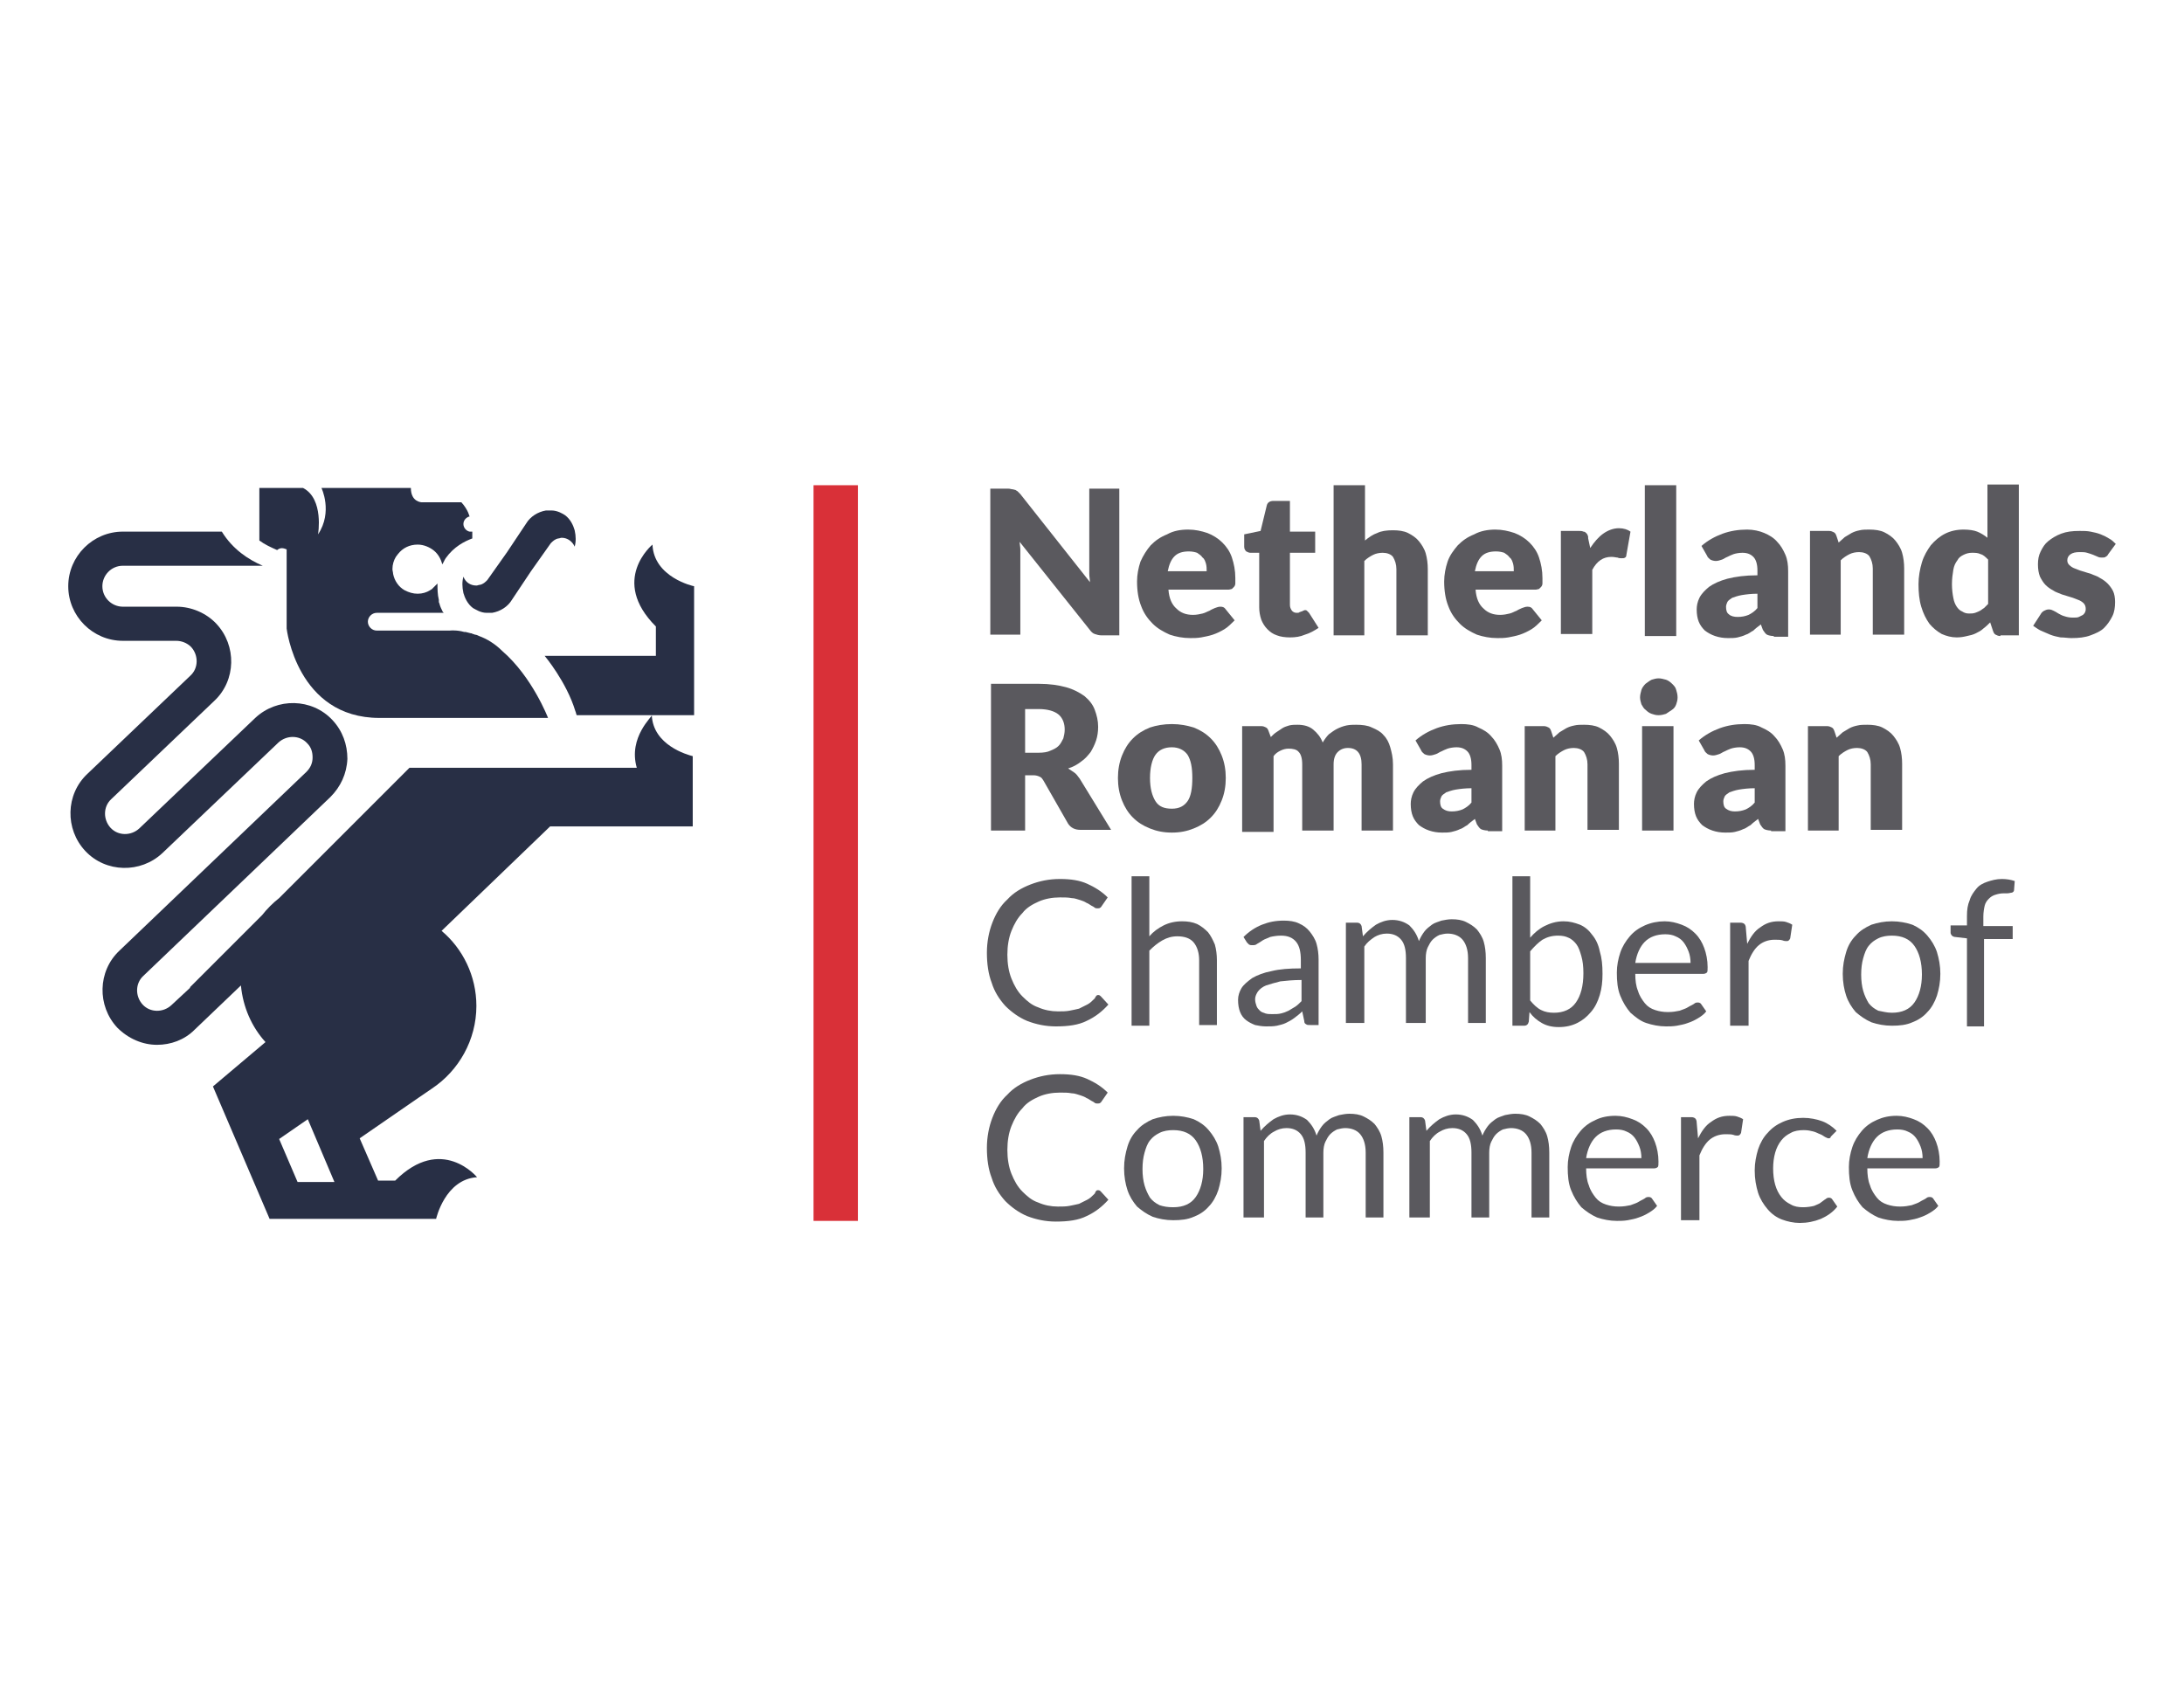 <?xml version="1.0" encoding="utf-8"?>
<!-- Generator: Adobe Illustrator 21.1.0, SVG Export Plug-In . SVG Version: 6.00 Build 0)  -->
<svg version="1.1" id="Layer_1" xmlns="http://www.w3.org/2000/svg" xmlns:xlink="http://www.w3.org/1999/xlink" x="0px" y="0px"
	 width="320px" height="250px" viewBox="0 0 320 250" enable-background="new 0 0 320 250" xml:space="preserve">
<path fill-rule="evenodd" clip-rule="evenodd" fill="#282F45" d="M95.6,79.8c0,0-6.3,5.2,0.5,12v4.3h-6.6h-9.7c0,0,3.2,3.8,4.5,8.1
	c0.1,0.2,0.1,0.4,0.2,0.6h3.1H90h5.7h6v-8.8V85.9C101.6,85.9,95.8,84.6,95.6,79.8z"/>
<path fill-rule="evenodd" clip-rule="evenodd" fill="#282F45" d="M93.3,112.5h-3.6h-0.8h-7.5h-0.8H79h-1.5h-8.3h-9.2L44.5,128
	l-3.6,3.6c-0.9,0.7-1.8,1.6-2.5,2.5l-10.6,10.6l0.1,0l-2.8,2.6c-1.2,1.1-3.1,1.1-4.2-0.1c-1.1-1.2-1.1-3.1,0.1-4.2l27.4-26.2
	c1.5-1.5,2.4-3.4,2.5-5.6c0-2.1-0.7-4.1-2.2-5.7c-3-3.2-8.1-3.3-11.3-0.3l-17,16.2c-1.2,1.1-3.1,1.1-4.2-0.1
	c-1.1-1.2-1.1-3.1,0.1-4.2l15.1-14.4c3.2-3,3.3-8.1,0.3-11.3c-1.5-1.6-3.7-2.5-5.8-2.5H18c-1.6,0-3-1.3-3-3c0-1.6,1.3-3,3-3h20.5
	c-2.1-0.9-4.4-2.4-6-5H18c-4.4,0-8,3.6-8,8c0,4.4,3.6,8,8,8l7.8,0c0.8,0,1.6,0.3,2.2,0.9c1.1,1.2,1.1,3.1-0.1,4.2l-15.1,14.4
	c-3.2,3-3.3,8.1-0.3,11.3c3,3.2,8.1,3.3,11.3,0.3l17-16.2c1.2-1.1,3.1-1.1,4.2,0.1c0.6,0.6,0.8,1.3,0.8,2.1c0,0.8-0.3,1.5-0.9,2.1
	l-27.4,26.2c-3.2,3-3.3,8.1-0.3,11.3c1.6,1.6,3.7,2.5,5.8,2.5c2,0,4-0.7,5.5-2.2l6.8-6.5c0.3,3.2,1.6,6.1,3.6,8.3l-7.7,6.5l8.3,19.4
	h11.9h0.1h3.7h8.2h0.5c0,0,1.3-5.8,6-6.1c0,0-5.2-6.3-12,0.5h-2.5l-2.7-6.2l8.7-6l1.9-1.3l0,0c3.9-2.6,6.5-7.1,6.5-12.1
	c0-4.4-2-8.4-5.1-11l15.9-15.3h1.3h14.1h0.5h5v-10.3c-0.8-0.2-5.8-1.6-6-6C95.7,104.9,92,108,93.3,112.5L93.3,112.5z M43.6,173.2
	L43.6,173.2l-2.7-6.3l4.2-2.9l3.9,9.2H43.6z"/>
<path fill-rule="evenodd" clip-rule="evenodd" fill="#282F45" d="M42,80.5v0.6c0,0,0,0,0,0l0,3.1l0,7.9c0,0,1.5,13.1,13.6,13.1h24.7
	c0,0-2.3-6-6.7-9.8h0c-1.1-1.1-2.3-1.8-3.4-2.2c-0.2-0.1-0.4-0.2-0.6-0.2c-0.2-0.1-0.4-0.1-0.5-0.2c0,0,0,0-0.1,0
	c-0.1,0-0.3-0.1-0.4-0.1c-0.1,0-0.3-0.1-0.4-0.1c-0.1,0-0.1,0-0.2,0c-0.1,0-0.3-0.1-0.4-0.1c-1-0.2-1.7-0.1-1.7-0.1h-8.3H56h-0.8v0
	c-0.7,0-1.3-0.6-1.3-1.3c0-0.7,0.6-1.3,1.3-1.3v0h0l0,0h0.2h9.6c0,0,0-0.1-0.1-0.1c-0.2-0.4-0.4-0.8-0.5-1.2c0-0.1-0.1-0.2-0.1-0.3
	l0-0.1l0-0.2c-0.2-0.8-0.2-1.6-0.2-2.4c-0.2,0.2-0.4,0.4-0.6,0.6c-0.1,0.1-0.1,0.1-0.2,0.2c-0.1,0.1-0.2,0.1-0.3,0.2
	c-0.5,0.3-1.1,0.5-1.8,0.5c-0.7,0-1.3-0.2-1.9-0.5c-0.9-0.5-1.5-1.4-1.7-2.4c0-0.2-0.1-0.5-0.1-0.7c0-0.7,0.2-1.3,0.5-1.8
	c0.1-0.1,0.2-0.3,0.3-0.4c0.7-0.9,1.7-1.4,2.9-1.4c0.9,0,1.8,0.4,2.4,0.9c0.6,0.5,1,1.2,1.2,2c0.2-0.3,0.3-0.6,0.5-0.9
	c1.2-1.7,2.8-2.5,3.9-2.9v-1v0h0c-0.1,0-0.1,0-0.2,0c-0.1,0-0.2,0-0.2,0c-0.5-0.1-0.9-0.6-0.9-1.1c0-0.5,0.3-0.9,0.8-1.1l0,0h0.1
	c0,0-0.2-1-1.2-2.1h-5.8c0,0-1.6,0-1.6-2.1H47.1c0,0,1.7,3.5-0.5,6.8c0,0,0.9-5.2-2.2-6.8H38v7.1v0.6c0.8,0.6,1.7,1,2.6,1.4
	C41.1,80.2,41.5,80.3,42,80.5z"/>
<path fill-rule="evenodd" clip-rule="evenodd" fill="#282F45" d="M67.9,84.5c-0.2,0.7-0.2,1.5,0,2.4c0,0,0,0,0,0
	c0.2,0.7,0.6,1.6,1.4,2.2c0.4,0.2,1.1,0.7,2,0.7c0,0,0.1,0,0.1,0c0,0,0.1,0,0.1,0c0.1,0,0.1,0,0.2,0c0.1,0,0.1,0,0.2,0
	c0.1,0,0.2,0,0.2,0c1.2-0.2,2.3-0.9,2.9-1.9l0,0l2.8-4.2l2.9-4.1c0.3-0.3,0.6-0.6,1.1-0.7c0.2,0,0.3-0.1,0.5-0.1
	c0.9,0,1.6,0.6,1.9,1.3c0.2-0.7,0.2-1.5,0-2.4c0,0,0,0,0,0c-0.2-0.7-0.6-1.6-1.4-2.2c-0.3-0.2-1.1-0.7-2-0.7c0,0-0.1,0-0.1,0
	c0,0-0.1,0-0.1,0c-0.1,0-0.1,0-0.2,0c-0.1,0-0.1,0-0.2,0c-0.1,0-0.2,0-0.2,0c-1.2,0.2-2.3,0.9-2.9,1.9l0,0l-2.8,4.2l-2.9,4.1
	c-0.3,0.3-0.6,0.6-1.1,0.7c-0.2,0-0.3,0.1-0.5,0.1C68.9,85.8,68.2,85.3,67.9,84.5z"/>
<path fill-rule="evenodd" clip-rule="evenodd" fill="#5A595E" d="M148.4,71.7c0.1,0,0.3,0.1,0.4,0.1c0.1,0.1,0.2,0.1,0.3,0.2
	c0.1,0.1,0.2,0.2,0.4,0.4l10.2,12.9c0-0.4-0.1-0.8-0.1-1.2c0-0.4,0-0.8,0-1.1V71.6h4.4v21.5h-2.6c-0.4,0-0.7-0.1-1-0.2
	c-0.3-0.1-0.5-0.3-0.8-0.7l-10.2-12.8c0,0.4,0.1,0.7,0.1,1.1c0,0.4,0,0.7,0,1v11.5h-4.4V71.6h2.6C148,71.6,148.2,71.7,148.4,71.7z"
	/>
<path fill-rule="evenodd" clip-rule="evenodd" fill="#5A595E" d="M174.1,77.6c1,0,1.9,0.2,2.8,0.5c0.8,0.3,1.6,0.8,2.2,1.4
	c0.6,0.6,1.1,1.3,1.4,2.2c0.3,0.9,0.5,1.9,0.5,3c0,0.3,0,0.6,0,0.8c0,0.2-0.1,0.4-0.2,0.5c-0.1,0.1-0.2,0.2-0.3,0.3
	c-0.1,0-0.3,0.1-0.5,0.1h-8.8c0.1,1.3,0.5,2.2,1.2,2.8c0.6,0.6,1.4,0.9,2.4,0.9c0.5,0,1-0.1,1.4-0.2c0.4-0.1,0.7-0.3,1-0.4
	c0.3-0.2,0.6-0.3,0.8-0.4c0.3-0.1,0.5-0.2,0.8-0.2c0.4,0,0.6,0.1,0.8,0.4l1.3,1.6c-0.5,0.5-1,1-1.5,1.3c-0.5,0.3-1.1,0.6-1.7,0.8
	c-0.6,0.2-1.2,0.3-1.7,0.4c-0.6,0.1-1.1,0.1-1.6,0.1c-1.1,0-2.1-0.2-3-0.5c-0.9-0.4-1.8-0.9-2.5-1.6c-0.7-0.7-1.3-1.5-1.7-2.6
	c-0.4-1-0.6-2.2-0.6-3.6c0-1,0.2-2,0.5-2.9c0.4-0.9,0.9-1.7,1.5-2.4c0.7-0.7,1.4-1.2,2.4-1.6C171.9,77.8,172.9,77.6,174.1,77.6
	L174.1,77.6z M174.2,80.8L174.2,80.8c-0.9,0-1.6,0.2-2.1,0.7c-0.5,0.5-0.8,1.2-1,2.2h5.7c0-0.4,0-0.7-0.1-1.1
	c-0.1-0.3-0.2-0.7-0.5-0.9c-0.2-0.3-0.5-0.5-0.8-0.7C175.1,80.9,174.7,80.8,174.2,80.8z"/>
<path fill-rule="evenodd" clip-rule="evenodd" fill="#5A595E" d="M189,93.4c-0.7,0-1.4-0.1-1.9-0.3c-0.6-0.2-1-0.5-1.4-0.9
	c-0.4-0.4-0.7-0.9-0.9-1.4c-0.2-0.6-0.3-1.2-0.3-1.8V81h-1.3c-0.2,0-0.4-0.1-0.6-0.2c-0.2-0.2-0.3-0.4-0.3-0.7v-1.8l2.4-0.5l0.9-3.7
	c0.1-0.5,0.5-0.7,1-0.7h2.4v4.5h3.7V81h-3.7v7.6c0,0.4,0.1,0.6,0.3,0.9c0.2,0.2,0.4,0.3,0.7,0.3c0.2,0,0.3,0,0.4-0.1
	c0.1,0,0.2-0.1,0.3-0.1c0.1,0,0.2-0.1,0.2-0.1c0.1,0,0.2-0.1,0.3-0.1c0.1,0,0.2,0,0.3,0.1c0.1,0.1,0.2,0.2,0.3,0.3l1.4,2.2
	c-0.6,0.4-1.3,0.8-2,1C190.5,93.3,189.8,93.4,189,93.4z"/>
<path fill-rule="evenodd" clip-rule="evenodd" fill="#5A595E" d="M195.4,93.2V71.1h4.6v8.1c0.6-0.5,1.2-0.9,1.8-1.1
	c0.6-0.3,1.4-0.4,2.3-0.4c0.8,0,1.6,0.1,2.2,0.4c0.6,0.3,1.2,0.7,1.6,1.2c0.4,0.5,0.8,1.1,1,1.8c0.2,0.7,0.3,1.5,0.3,2.3v9.7h-4.6
	v-9.7c0-0.7-0.2-1.3-0.5-1.8c-0.3-0.4-0.9-0.6-1.5-0.6c-0.5,0-1,0.1-1.4,0.3c-0.4,0.2-0.9,0.5-1.3,0.9v10.9H195.4z"/>
<path fill-rule="evenodd" clip-rule="evenodd" fill="#5A595E" d="M219.1,77.6c1,0,1.9,0.2,2.8,0.5c0.8,0.3,1.6,0.8,2.2,1.4
	c0.6,0.6,1.1,1.3,1.4,2.2c0.3,0.9,0.5,1.9,0.5,3c0,0.3,0,0.6,0,0.8c0,0.2-0.1,0.4-0.2,0.5c-0.1,0.1-0.2,0.2-0.3,0.3
	c-0.1,0-0.3,0.1-0.5,0.1h-8.8c0.1,1.3,0.5,2.2,1.2,2.8c0.6,0.6,1.4,0.9,2.4,0.9c0.5,0,1-0.1,1.4-0.2c0.4-0.1,0.7-0.3,1-0.4
	c0.3-0.2,0.6-0.3,0.8-0.4c0.3-0.1,0.5-0.2,0.8-0.2c0.4,0,0.6,0.1,0.8,0.4l1.3,1.6c-0.5,0.5-1,1-1.5,1.3c-0.5,0.3-1.1,0.6-1.7,0.8
	c-0.6,0.2-1.2,0.3-1.7,0.4c-0.6,0.1-1.1,0.1-1.6,0.1c-1.1,0-2.1-0.2-3-0.5c-0.9-0.4-1.8-0.9-2.5-1.6c-0.7-0.7-1.3-1.5-1.7-2.6
	c-0.4-1-0.6-2.2-0.6-3.6c0-1,0.2-2,0.5-2.9c0.3-0.9,0.9-1.7,1.5-2.4c0.7-0.7,1.4-1.2,2.4-1.6C216.9,77.8,218,77.6,219.1,77.6
	L219.1,77.6z M219.2,80.8L219.2,80.8c-0.9,0-1.6,0.2-2.1,0.7c-0.5,0.5-0.8,1.2-1,2.2h5.7c0-0.4,0-0.7-0.1-1.1
	c-0.1-0.3-0.2-0.7-0.5-0.9c-0.2-0.3-0.5-0.5-0.8-0.7C220.1,80.9,219.7,80.8,219.2,80.8z"/>
<path fill-rule="evenodd" clip-rule="evenodd" fill="#5A595E" d="M228.7,93.2V77.8h2.7c0.2,0,0.4,0,0.6,0.1c0.2,0,0.3,0.1,0.4,0.2
	c0.1,0.1,0.2,0.2,0.2,0.3c0.1,0.1,0.1,0.3,0.1,0.5l0.3,1.4c0.6-0.9,1.2-1.6,1.9-2.1c0.7-0.5,1.5-0.8,2.3-0.8c0.7,0,1.3,0.2,1.7,0.5
	l-0.6,3.4c0,0.2-0.1,0.4-0.2,0.4c-0.1,0.1-0.3,0.1-0.5,0.1c-0.2,0-0.4,0-0.6-0.1c-0.2,0-0.5-0.1-0.9-0.1c-1.2,0-2.1,0.6-2.8,1.9v9.4
	H228.7z"/>
<rect x="241" y="71.1" fill-rule="evenodd" clip-rule="evenodd" fill="#5A595E" width="4.6" height="22.1"/>
<path fill-rule="evenodd" clip-rule="evenodd" fill="#5A595E" d="M259.9,93.2c-0.4,0-0.8-0.1-1-0.2c-0.2-0.1-0.4-0.4-0.6-0.7
	l-0.3-0.8c-0.4,0.3-0.8,0.6-1.1,0.9c-0.4,0.2-0.7,0.5-1.1,0.6c-0.4,0.2-0.8,0.3-1.2,0.4c-0.4,0.1-0.9,0.1-1.4,0.1
	c-0.7,0-1.3-0.1-1.9-0.3c-0.6-0.2-1.1-0.5-1.5-0.8c-0.4-0.4-0.7-0.8-0.9-1.3c-0.2-0.5-0.3-1.1-0.3-1.8c0-0.5,0.1-1.1,0.4-1.7
	c0.3-0.6,0.8-1.1,1.4-1.6c0.7-0.5,1.6-0.9,2.7-1.2c1.2-0.3,2.6-0.5,4.4-0.5v-0.7c0-0.9-0.2-1.6-0.6-2c-0.4-0.4-0.9-0.6-1.6-0.6
	c-0.5,0-1,0.1-1.3,0.2c-0.3,0.1-0.7,0.3-0.9,0.4c-0.3,0.1-0.5,0.3-0.8,0.4c-0.3,0.1-0.6,0.2-0.9,0.2c-0.3,0-0.6-0.1-0.8-0.2
	c-0.2-0.2-0.4-0.3-0.5-0.6l-0.8-1.4c0.9-0.8,2-1.4,3.1-1.8c1.1-0.4,2.3-0.6,3.6-0.6c0.9,0,1.8,0.2,2.5,0.5c0.7,0.3,1.4,0.7,1.9,1.3
	c0.5,0.5,0.9,1.2,1.2,1.9c0.3,0.7,0.4,1.5,0.4,2.4v9.6H259.9L259.9,93.2z M254.6,90.4L254.6,90.4c0.6,0,1.1-0.1,1.6-0.3
	c0.4-0.2,0.9-0.5,1.3-1V87c-0.9,0-1.7,0.1-2.3,0.2c-0.6,0.1-1.1,0.3-1.4,0.4c-0.3,0.2-0.6,0.4-0.7,0.6c-0.1,0.2-0.2,0.5-0.2,0.7
	c0,0.5,0.1,0.9,0.4,1.1C253.6,90.3,254.1,90.4,254.6,90.4z"/>
<path fill-rule="evenodd" clip-rule="evenodd" fill="#5A595E" d="M265.2,93.2V77.8h2.8c0.3,0,0.5,0.1,0.7,0.2
	c0.2,0.1,0.3,0.3,0.4,0.6l0.3,0.9c0.3-0.3,0.6-0.5,0.9-0.8c0.3-0.2,0.7-0.4,1-0.6c0.4-0.2,0.7-0.3,1.2-0.4c0.4-0.1,0.9-0.1,1.4-0.1
	c0.8,0,1.6,0.1,2.2,0.4c0.6,0.3,1.2,0.7,1.6,1.2c0.4,0.5,0.8,1.1,1,1.8c0.2,0.7,0.3,1.5,0.3,2.3v9.7h-4.6v-9.7
	c0-0.7-0.2-1.3-0.5-1.8c-0.3-0.4-0.9-0.6-1.5-0.6c-0.5,0-1,0.1-1.4,0.3c-0.4,0.2-0.9,0.5-1.3,0.9v10.9H265.2z"/>
<path fill-rule="evenodd" clip-rule="evenodd" fill="#5A595E" d="M293.1,93.2c-0.3,0-0.5-0.1-0.7-0.2c-0.2-0.1-0.3-0.3-0.4-0.6
	l-0.4-1.2c-0.3,0.3-0.6,0.6-1,0.9c-0.3,0.3-0.7,0.5-1.1,0.7c-0.4,0.2-0.8,0.3-1.3,0.4c-0.4,0.1-0.9,0.2-1.5,0.2
	c-0.8,0-1.5-0.2-2.2-0.5c-0.7-0.4-1.3-0.9-1.8-1.5c-0.5-0.7-0.9-1.5-1.2-2.5c-0.3-1-0.4-2.1-0.4-3.3c0-1.1,0.2-2.2,0.5-3.2
	c0.3-1,0.8-1.8,1.3-2.5c0.6-0.7,1.3-1.3,2.1-1.7c0.8-0.4,1.7-0.6,2.7-0.6c0.8,0,1.5,0.1,2,0.3c0.5,0.2,1,0.5,1.5,0.9v-7.8h4.6v22.1
	H293.1L293.1,93.2z M288.5,89.9L288.5,89.9c0.3,0,0.6,0,0.9-0.1c0.3-0.1,0.5-0.2,0.7-0.3c0.2-0.1,0.4-0.3,0.6-0.4
	c0.2-0.2,0.4-0.4,0.6-0.6V82c-0.4-0.4-0.7-0.7-1.1-0.8c-0.4-0.2-0.8-0.2-1.3-0.2c-0.4,0-0.8,0.1-1.2,0.3c-0.4,0.2-0.7,0.4-0.9,0.8
	c-0.3,0.4-0.5,0.8-0.6,1.4c-0.1,0.6-0.2,1.3-0.2,2.1c0,0.8,0.1,1.5,0.2,2c0.1,0.6,0.3,1,0.5,1.3c0.2,0.3,0.5,0.6,0.8,0.7
	C287.8,89.8,288.1,89.9,288.5,89.9z"/>
<path fill-rule="evenodd" clip-rule="evenodd" fill="#5A595E" d="M308.9,81.2c-0.1,0.2-0.2,0.3-0.4,0.4c-0.1,0.1-0.3,0.1-0.5,0.1
	c-0.2,0-0.4,0-0.6-0.1c-0.2-0.1-0.5-0.2-0.7-0.3c-0.3-0.1-0.5-0.2-0.9-0.3c-0.3-0.1-0.7-0.1-1.1-0.1c-0.6,0-1,0.1-1.3,0.3
	c-0.3,0.2-0.5,0.5-0.5,0.9c0,0.3,0.1,0.5,0.3,0.7c0.2,0.2,0.5,0.4,0.8,0.5c0.3,0.1,0.7,0.3,1.1,0.4c0.4,0.1,0.9,0.3,1.3,0.4
	c0.4,0.2,0.9,0.3,1.3,0.6c0.4,0.2,0.8,0.5,1.1,0.8c0.3,0.3,0.6,0.7,0.8,1.1c0.2,0.4,0.3,1,0.3,1.6c0,0.8-0.1,1.5-0.4,2.1
	c-0.3,0.6-0.7,1.2-1.2,1.7c-0.5,0.5-1.2,0.8-2,1.1c-0.8,0.3-1.7,0.4-2.8,0.4c-0.5,0-1-0.1-1.6-0.1c-0.5-0.1-1-0.2-1.5-0.4
	c-0.5-0.2-0.9-0.4-1.4-0.6c-0.4-0.2-0.8-0.5-1.1-0.7l1.1-1.7c0.1-0.2,0.3-0.4,0.5-0.5c0.2-0.1,0.4-0.2,0.7-0.2
	c0.3,0,0.5,0.1,0.7,0.2c0.2,0.1,0.4,0.2,0.7,0.4c0.2,0.1,0.5,0.3,0.9,0.4c0.3,0.1,0.7,0.2,1.2,0.2c0.4,0,0.7,0,0.9-0.1
	c0.2-0.1,0.4-0.2,0.6-0.3c0.1-0.1,0.3-0.3,0.3-0.4c0.1-0.2,0.1-0.3,0.1-0.5c0-0.3-0.1-0.6-0.3-0.8c-0.2-0.2-0.5-0.4-0.8-0.5
	c-0.3-0.1-0.7-0.3-1.1-0.4c-0.4-0.1-0.9-0.3-1.3-0.4c-0.4-0.2-0.9-0.3-1.3-0.6c-0.4-0.2-0.8-0.5-1.1-0.8c-0.3-0.3-0.6-0.8-0.8-1.2
	c-0.2-0.5-0.3-1.1-0.3-1.8c0-0.7,0.1-1.3,0.4-1.9c0.3-0.6,0.6-1.1,1.1-1.5c0.5-0.4,1.1-0.8,1.9-1.1c0.8-0.3,1.6-0.4,2.7-0.4
	c0.6,0,1.1,0,1.6,0.1c0.5,0.1,1,0.2,1.5,0.4c0.5,0.2,0.9,0.4,1.2,0.6c0.4,0.2,0.7,0.5,1,0.8L308.9,81.2z"/>
<path fill-rule="evenodd" clip-rule="evenodd" fill="#5A595E" d="M150.2,113.7v8h-5v-21.5h7c1.6,0,2.9,0.2,4,0.5
	c1.1,0.3,2,0.8,2.7,1.3c0.7,0.6,1.2,1.2,1.5,2c0.3,0.8,0.5,1.6,0.5,2.5c0,0.7-0.1,1.4-0.3,2c-0.2,0.6-0.5,1.2-0.8,1.7
	c-0.4,0.5-0.8,1-1.4,1.4c-0.5,0.4-1.2,0.8-1.9,1c0.3,0.2,0.6,0.4,0.9,0.6c0.3,0.2,0.5,0.5,0.8,0.9l4.6,7.5h-4.5
	c-0.8,0-1.4-0.3-1.8-0.9l-3.6-6.3c-0.2-0.3-0.3-0.5-0.6-0.6c-0.2-0.1-0.5-0.2-0.9-0.2H150.2L150.2,113.7z M150.2,110.3L150.2,110.3
	h2c0.7,0,1.3-0.1,1.7-0.3c0.5-0.2,0.9-0.4,1.2-0.7c0.3-0.3,0.5-0.7,0.7-1.1c0.1-0.4,0.2-0.8,0.2-1.3c0-0.9-0.3-1.7-0.9-2.2
	c-0.6-0.5-1.6-0.8-2.9-0.8h-2V110.3z"/>
<path fill-rule="evenodd" clip-rule="evenodd" fill="#5A595E" d="M171.7,106.1c1.2,0,2.2,0.2,3.2,0.5c1,0.4,1.8,0.9,2.5,1.6
	c0.7,0.7,1.2,1.5,1.6,2.5c0.4,1,0.6,2.1,0.6,3.3c0,1.2-0.2,2.3-0.6,3.3c-0.4,1-0.9,1.8-1.6,2.5c-0.7,0.7-1.5,1.2-2.5,1.6
	c-1,0.4-2,0.6-3.2,0.6c-1.2,0-2.2-0.2-3.2-0.6c-1-0.4-1.8-0.9-2.5-1.6c-0.7-0.7-1.2-1.5-1.6-2.5c-0.4-1-0.6-2.1-0.6-3.3
	c0-1.2,0.2-2.3,0.6-3.3c0.4-1,0.9-1.8,1.6-2.5c0.7-0.7,1.5-1.2,2.5-1.6C169.4,106.3,170.5,106.1,171.7,106.1L171.7,106.1z
	 M171.7,118.5L171.7,118.5c1.1,0,1.8-0.4,2.3-1.1c0.5-0.7,0.7-1.9,0.7-3.4c0-1.5-0.2-2.6-0.7-3.4c-0.5-0.7-1.3-1.1-2.3-1.1
	c-1.1,0-1.9,0.4-2.4,1.1c-0.5,0.7-0.8,1.9-0.8,3.4c0,1.5,0.3,2.6,0.8,3.4C169.8,118.2,170.6,118.5,171.7,118.5z"/>
<path fill-rule="evenodd" clip-rule="evenodd" fill="#5A595E" d="M182,121.7v-15.3h2.8c0.3,0,0.5,0.1,0.7,0.2
	c0.2,0.1,0.3,0.3,0.4,0.6l0.3,0.8c0.3-0.3,0.5-0.5,0.8-0.7c0.3-0.2,0.6-0.4,0.9-0.6c0.3-0.2,0.7-0.3,1-0.4c0.4-0.1,0.8-0.1,1.2-0.1
	c0.9,0,1.7,0.2,2.3,0.7c0.6,0.5,1.1,1.1,1.4,1.9c0.3-0.5,0.6-0.9,0.9-1.2c0.4-0.3,0.8-0.6,1.2-0.8c0.4-0.2,0.9-0.4,1.4-0.5
	c0.5-0.1,1-0.1,1.4-0.1c0.9,0,1.7,0.1,2.3,0.4c0.7,0.3,1.3,0.6,1.7,1.1c0.5,0.5,0.8,1.1,1,1.8c0.2,0.7,0.4,1.5,0.4,2.5v9.7h-4.6V112
	c0-1.6-0.7-2.4-2-2.4c-0.6,0-1.1,0.2-1.5,0.6c-0.4,0.4-0.6,1-0.6,1.8v9.7h-4.6V112c0-0.9-0.2-1.5-0.5-1.8c-0.3-0.4-0.9-0.5-1.5-0.5
	c-0.4,0-0.8,0.1-1.2,0.3c-0.4,0.2-0.7,0.4-1,0.8v11.1H182z"/>
<path fill-rule="evenodd" clip-rule="evenodd" fill="#5A595E" d="M218,121.7c-0.4,0-0.8-0.1-1-0.2c-0.2-0.1-0.4-0.4-0.6-0.7
	l-0.3-0.8c-0.4,0.3-0.8,0.6-1.1,0.9c-0.4,0.2-0.7,0.5-1.1,0.6c-0.4,0.2-0.8,0.3-1.2,0.4c-0.4,0.1-0.9,0.1-1.4,0.1
	c-0.7,0-1.3-0.1-1.9-0.3c-0.6-0.2-1.1-0.5-1.5-0.8c-0.4-0.4-0.7-0.8-0.9-1.3c-0.2-0.5-0.3-1.1-0.3-1.8c0-0.5,0.1-1.1,0.4-1.7
	c0.3-0.6,0.8-1.1,1.4-1.6c0.7-0.5,1.6-0.9,2.7-1.2c1.2-0.3,2.6-0.5,4.4-0.5v-0.7c0-0.9-0.2-1.6-0.6-2c-0.4-0.4-0.9-0.6-1.6-0.6
	c-0.5,0-1,0.1-1.3,0.2c-0.3,0.1-0.7,0.3-0.9,0.4c-0.3,0.1-0.5,0.3-0.8,0.4c-0.3,0.1-0.6,0.2-0.9,0.2c-0.3,0-0.6-0.1-0.8-0.2
	c-0.2-0.2-0.4-0.3-0.5-0.6l-0.8-1.4c0.9-0.8,2-1.4,3.1-1.8c1.1-0.4,2.3-0.6,3.6-0.6c0.9,0,1.8,0.1,2.5,0.5c0.7,0.3,1.4,0.7,1.9,1.3
	c0.5,0.5,0.9,1.2,1.2,1.9c0.3,0.7,0.4,1.5,0.4,2.4v9.6H218L218,121.7z M212.7,118.9L212.7,118.9c0.6,0,1.1-0.1,1.6-0.3
	c0.4-0.2,0.9-0.5,1.3-1v-2.1c-0.9,0-1.7,0.1-2.3,0.2c-0.6,0.1-1.1,0.3-1.4,0.4c-0.3,0.2-0.6,0.4-0.7,0.6c-0.1,0.2-0.2,0.5-0.2,0.7
	c0,0.5,0.1,0.9,0.4,1.1C211.8,118.8,212.2,118.9,212.7,118.9z"/>
<path fill-rule="evenodd" clip-rule="evenodd" fill="#5A595E" d="M223.4,121.7v-15.3h2.8c0.3,0,0.5,0.1,0.7,0.2
	c0.2,0.1,0.3,0.3,0.4,0.6l0.3,0.9c0.3-0.3,0.6-0.5,0.9-0.8c0.3-0.2,0.7-0.4,1-0.6c0.4-0.2,0.7-0.3,1.2-0.4c0.4-0.1,0.9-0.1,1.4-0.1
	c0.8,0,1.6,0.1,2.2,0.4c0.6,0.3,1.2,0.7,1.6,1.2c0.4,0.5,0.8,1.1,1,1.8c0.2,0.7,0.3,1.5,0.3,2.3v9.7h-4.6V112c0-0.7-0.2-1.3-0.5-1.8
	c-0.3-0.4-0.9-0.6-1.5-0.6c-0.5,0-1,0.1-1.4,0.3c-0.4,0.2-0.9,0.5-1.3,0.9v10.9H223.4z"/>
<path fill-rule="evenodd" clip-rule="evenodd" fill="#5A595E" d="M245.8,102.2c0,0.4-0.1,0.7-0.2,1c-0.1,0.3-0.3,0.6-0.6,0.8
	c-0.3,0.2-0.6,0.4-0.9,0.6c-0.3,0.1-0.7,0.2-1.1,0.2c-0.4,0-0.7-0.1-1-0.2c-0.3-0.1-0.6-0.3-0.9-0.6c-0.3-0.2-0.4-0.5-0.6-0.8
	c-0.1-0.3-0.2-0.7-0.2-1c0-0.4,0.1-0.7,0.2-1.1c0.1-0.3,0.3-0.6,0.6-0.9c0.3-0.2,0.5-0.4,0.9-0.6c0.3-0.1,0.7-0.2,1-0.2
	c0.4,0,0.7,0.1,1.1,0.2c0.3,0.1,0.6,0.3,0.9,0.6s0.5,0.5,0.6,0.9C245.7,101.4,245.8,101.8,245.8,102.2L245.8,102.2z M245.2,121.7
	L245.2,121.7h-4.6v-15.3h4.6V121.7z"/>
<path fill-rule="evenodd" clip-rule="evenodd" fill="#5A595E" d="M259.5,121.7c-0.4,0-0.8-0.1-1-0.2c-0.2-0.1-0.4-0.4-0.6-0.7
	l-0.3-0.8c-0.4,0.3-0.8,0.6-1.1,0.9c-0.4,0.2-0.7,0.5-1.1,0.6c-0.4,0.2-0.8,0.3-1.2,0.4c-0.4,0.1-0.9,0.1-1.4,0.1
	c-0.7,0-1.3-0.1-1.9-0.3c-0.6-0.2-1.1-0.5-1.5-0.8c-0.4-0.4-0.7-0.8-0.9-1.3c-0.2-0.5-0.3-1.1-0.3-1.8c0-0.5,0.1-1.1,0.4-1.7
	c0.3-0.6,0.8-1.1,1.4-1.6c0.7-0.5,1.6-0.9,2.7-1.2c1.2-0.3,2.6-0.5,4.4-0.5v-0.7c0-0.9-0.2-1.6-0.6-2c-0.4-0.4-0.9-0.6-1.6-0.6
	c-0.5,0-1,0.1-1.3,0.2c-0.3,0.1-0.7,0.3-0.9,0.4c-0.3,0.1-0.5,0.3-0.8,0.4c-0.3,0.1-0.6,0.2-0.9,0.2c-0.3,0-0.6-0.1-0.8-0.2
	c-0.2-0.2-0.4-0.3-0.5-0.6l-0.8-1.4c0.9-0.8,2-1.4,3.1-1.8c1.1-0.4,2.3-0.6,3.6-0.6c0.9,0,1.8,0.1,2.5,0.5c0.7,0.3,1.4,0.7,1.9,1.3
	c0.5,0.5,0.9,1.2,1.2,1.9c0.3,0.7,0.4,1.5,0.4,2.4v9.6H259.5L259.5,121.7z M254.2,118.9L254.2,118.9c0.6,0,1.1-0.1,1.6-0.3
	c0.4-0.2,0.9-0.5,1.3-1v-2.1c-0.9,0-1.7,0.1-2.3,0.2c-0.6,0.1-1.1,0.3-1.4,0.4c-0.3,0.2-0.6,0.4-0.7,0.6c-0.1,0.2-0.2,0.5-0.2,0.7
	c0,0.5,0.1,0.9,0.4,1.1C253.3,118.8,253.7,118.9,254.2,118.9z"/>
<path fill-rule="evenodd" clip-rule="evenodd" fill="#5A595E" d="M264.9,121.7v-15.3h2.8c0.3,0,0.5,0.1,0.7,0.2
	c0.2,0.1,0.3,0.3,0.4,0.6l0.3,0.9c0.3-0.3,0.6-0.5,0.9-0.8c0.3-0.2,0.7-0.4,1-0.6c0.4-0.2,0.7-0.3,1.2-0.4c0.4-0.1,0.9-0.1,1.4-0.1
	c0.8,0,1.6,0.1,2.2,0.4c0.6,0.3,1.2,0.7,1.6,1.2c0.4,0.5,0.8,1.1,1,1.8c0.2,0.7,0.3,1.5,0.3,2.3v9.7h-4.6V112c0-0.7-0.2-1.3-0.5-1.8
	c-0.3-0.4-0.9-0.6-1.5-0.6c-0.5,0-1,0.1-1.4,0.3c-0.4,0.2-0.9,0.5-1.3,0.9v10.9H264.9z"/>
<path fill-rule="evenodd" clip-rule="evenodd" fill="#5A595E" d="M160.9,145.8c0.2,0,0.3,0.1,0.4,0.2l1.1,1.2
	c-0.9,1-1.9,1.8-3.2,2.4c-1.2,0.6-2.7,0.8-4.5,0.8c-1.5,0-2.9-0.3-4.2-0.8c-1.2-0.5-2.3-1.3-3.2-2.2c-0.9-1-1.6-2.1-2-3.4
	c-0.5-1.3-0.7-2.8-0.7-4.4c0-1.6,0.3-3.1,0.8-4.4c0.5-1.3,1.2-2.5,2.2-3.4c0.9-1,2.1-1.7,3.4-2.2c1.3-0.5,2.7-0.8,4.3-0.8
	c1.6,0,2.9,0.2,4,0.7c1.1,0.5,2.1,1.1,3,2l-0.9,1.3c-0.1,0.1-0.1,0.2-0.2,0.2c-0.1,0.1-0.2,0.1-0.4,0.1c-0.1,0-0.3,0-0.4-0.1
	c-0.1-0.1-0.3-0.2-0.5-0.3c-0.2-0.1-0.4-0.3-0.7-0.4c-0.3-0.2-0.6-0.3-0.9-0.4c-0.4-0.1-0.8-0.3-1.3-0.3c-0.5-0.1-1-0.1-1.7-0.1
	c-1.1,0-2.2,0.2-3.1,0.6c-0.9,0.4-1.8,0.9-2.4,1.7c-0.7,0.7-1.2,1.6-1.6,2.6c-0.4,1-0.6,2.2-0.6,3.5c0,1.3,0.2,2.5,0.6,3.5
	c0.4,1,0.9,1.9,1.6,2.6c0.7,0.7,1.4,1.3,2.3,1.6c0.9,0.4,1.9,0.6,2.9,0.6c0.6,0,1.2,0,1.7-0.1c0.5-0.1,1-0.2,1.4-0.3
	c0.4-0.2,0.8-0.4,1.2-0.6c0.4-0.2,0.7-0.5,1.1-0.9C160.6,145.9,160.7,145.8,160.9,145.8z"/>
<path fill-rule="evenodd" clip-rule="evenodd" fill="#5A595E" d="M165.8,150.2v-21.8h2.6v8.8c0.6-0.7,1.3-1.2,2.1-1.6
	c0.8-0.4,1.7-0.6,2.7-0.6c0.8,0,1.5,0.1,2.2,0.4c0.6,0.3,1.1,0.7,1.6,1.2c0.4,0.5,0.7,1.1,1,1.8c0.2,0.7,0.3,1.5,0.3,2.3v9.5h-2.6
	v-9.5c0-1.1-0.3-2-0.8-2.6c-0.5-0.6-1.3-0.9-2.4-0.9c-0.8,0-1.5,0.2-2.2,0.6c-0.7,0.4-1.3,0.9-1.9,1.5v11H165.8z"/>
<path fill-rule="evenodd" clip-rule="evenodd" fill="#5A595E" d="M193.2,150.2h-1.2c-0.3,0-0.5,0-0.6-0.1c-0.2-0.1-0.3-0.2-0.3-0.5
	l-0.3-1.4c-0.4,0.4-0.8,0.7-1.2,1c-0.4,0.3-0.8,0.5-1.2,0.7c-0.4,0.2-0.9,0.3-1.3,0.4c-0.5,0.1-1,0.1-1.6,0.1
	c-0.6,0-1.1-0.1-1.6-0.2c-0.5-0.2-0.9-0.4-1.3-0.7c-0.4-0.3-0.7-0.7-0.9-1.2c-0.2-0.5-0.3-1.1-0.3-1.8c0-0.6,0.2-1.2,0.5-1.7
	c0.3-0.5,0.9-1,1.6-1.5c0.7-0.4,1.7-0.8,2.8-1c1.2-0.3,2.6-0.4,4.3-0.4v-1.2c0-1.2-0.2-2.1-0.7-2.7c-0.5-0.6-1.2-0.9-2.2-0.9
	c-0.6,0-1.2,0.1-1.6,0.2c-0.4,0.2-0.8,0.3-1.1,0.5c-0.3,0.2-0.6,0.4-0.8,0.5c-0.2,0.2-0.5,0.2-0.7,0.2c-0.2,0-0.3,0-0.5-0.1
	c-0.1-0.1-0.2-0.2-0.3-0.3l-0.5-0.8c0.8-0.8,1.7-1.4,2.7-1.8c1-0.4,2-0.6,3.2-0.6c0.8,0,1.6,0.1,2.2,0.4c0.7,0.3,1.2,0.7,1.6,1.2
	c0.4,0.5,0.8,1.1,1,1.8c0.2,0.7,0.3,1.5,0.3,2.3V150.2L193.2,150.2z M186.4,148.6L186.4,148.6c0.5,0,0.9,0,1.3-0.1
	c0.4-0.1,0.7-0.2,1.1-0.4c0.3-0.2,0.7-0.4,1-0.6c0.3-0.2,0.6-0.5,0.9-0.8v-3.1c-1.2,0-2.2,0.1-3.1,0.2c-0.8,0.2-1.5,0.4-2.1,0.6
	c-0.5,0.2-0.9,0.5-1.2,0.9c-0.2,0.3-0.4,0.7-0.4,1.1c0,0.4,0.1,0.7,0.2,1c0.1,0.3,0.3,0.5,0.5,0.7c0.2,0.2,0.5,0.3,0.8,0.4
	C185.7,148.6,186.1,148.6,186.4,148.6z"/>
<path fill-rule="evenodd" clip-rule="evenodd" fill="#5A595E" d="M197.2,150.2v-15h1.6c0.4,0,0.6,0.2,0.7,0.5l0.2,1.5
	c0.6-0.7,1.2-1.2,1.9-1.7c0.7-0.4,1.5-0.7,2.4-0.7c1,0,1.8,0.3,2.5,0.8c0.6,0.6,1.1,1.3,1.4,2.3c0.2-0.5,0.5-1,0.8-1.4
	c0.3-0.4,0.7-0.7,1.1-1c0.4-0.3,0.9-0.4,1.4-0.6c0.5-0.1,1-0.2,1.5-0.2c0.8,0,1.5,0.1,2.1,0.4c0.6,0.3,1.1,0.6,1.6,1.1
	c0.4,0.5,0.8,1.1,1,1.8c0.2,0.7,0.3,1.5,0.3,2.4v9.5h-2.6v-9.5c0-1.2-0.3-2.1-0.8-2.7c-0.5-0.6-1.3-0.9-2.2-0.9
	c-0.4,0-0.8,0.1-1.2,0.2c-0.4,0.2-0.7,0.4-1,0.7c-0.3,0.3-0.5,0.7-0.7,1.1c-0.2,0.4-0.3,1-0.3,1.6v9.5H206v-9.5
	c0-1.2-0.2-2.1-0.7-2.7c-0.5-0.6-1.2-0.9-2.1-0.9c-0.7,0-1.3,0.2-1.8,0.5c-0.6,0.4-1.1,0.8-1.5,1.4v11.2H197.2z"/>
<path fill-rule="evenodd" clip-rule="evenodd" fill="#5A595E" d="M221.6,150.2v-21.8h2.6v9c0.6-0.7,1.3-1.3,2.1-1.7
	c0.8-0.4,1.7-0.7,2.8-0.7c0.9,0,1.6,0.2,2.4,0.5c0.7,0.3,1.3,0.8,1.8,1.5c0.5,0.6,0.9,1.4,1.1,2.4c0.3,1,0.4,2,0.4,3.3
	c0,1.1-0.1,2.1-0.4,3.1c-0.3,1-0.7,1.8-1.3,2.5c-0.6,0.7-1.2,1.2-2,1.6c-0.8,0.4-1.7,0.6-2.7,0.6c-1,0-1.8-0.2-2.5-0.6
	c-0.7-0.4-1.3-0.9-1.8-1.6l-0.1,1.4c-0.1,0.4-0.3,0.6-0.7,0.6H221.6L221.6,150.2z M228.3,137.1L228.3,137.1c-0.9,0-1.6,0.2-2.3,0.6
	c-0.6,0.4-1.2,1-1.8,1.7v7.2c0.5,0.6,1,1.1,1.6,1.4c0.6,0.3,1.2,0.4,1.9,0.4c1.4,0,2.5-0.5,3.2-1.5c0.7-1,1.1-2.4,1.1-4.3
	c0-1-0.1-1.8-0.3-2.5c-0.2-0.7-0.4-1.3-0.7-1.7c-0.3-0.4-0.7-0.8-1.2-1C229.4,137.2,228.9,137.1,228.3,137.1z"/>
<path fill-rule="evenodd" clip-rule="evenodd" fill="#5A595E" d="M243.9,135c0.9,0,1.7,0.2,2.5,0.5c0.8,0.3,1.4,0.7,2,1.3
	c0.6,0.6,1,1.3,1.3,2.1c0.3,0.8,0.5,1.8,0.5,2.8c0,0.4,0,0.7-0.1,0.8c-0.1,0.1-0.3,0.2-0.5,0.2h-10c0,0.9,0.1,1.8,0.4,2.5
	c0.2,0.7,0.6,1.3,1,1.8c0.4,0.5,0.9,0.8,1.5,1c0.6,0.2,1.2,0.3,1.9,0.3c0.7,0,1.2-0.1,1.7-0.2c0.5-0.2,0.9-0.3,1.2-0.5
	c0.3-0.2,0.6-0.3,0.9-0.5c0.2-0.2,0.4-0.2,0.6-0.2c0.2,0,0.4,0.1,0.5,0.3l0.7,1c-0.3,0.4-0.7,0.7-1.2,1c-0.5,0.3-0.9,0.5-1.5,0.7
	c-0.5,0.2-1.1,0.3-1.6,0.4c-0.6,0.1-1.1,0.1-1.6,0.1c-1,0-2-0.2-2.9-0.5c-0.9-0.3-1.6-0.9-2.3-1.5c-0.6-0.7-1.1-1.5-1.5-2.5
	c-0.4-1-0.5-2.1-0.5-3.4c0-1,0.2-2,0.5-2.9c0.3-0.9,0.8-1.7,1.4-2.4c0.6-0.7,1.3-1.2,2.2-1.6C241.9,135.2,242.9,135,243.9,135
	L243.9,135z M244,136.9L244,136.9c-1.3,0-2.3,0.4-3,1.1c-0.7,0.7-1.2,1.8-1.4,3.1h8.1c0-0.6-0.1-1.2-0.3-1.7
	c-0.2-0.5-0.4-0.9-0.7-1.3c-0.3-0.4-0.7-0.7-1.2-0.9C245.1,137,244.6,136.9,244,136.9z"/>
<path fill-rule="evenodd" clip-rule="evenodd" fill="#5A595E" d="M253.5,150.2v-15h1.5c0.3,0,0.5,0.1,0.6,0.2
	c0.1,0.1,0.2,0.3,0.2,0.6l0.2,2.3c0.5-1,1.1-1.9,1.9-2.4c0.8-0.6,1.6-0.9,2.7-0.9c0.4,0,0.8,0,1.1,0.1c0.3,0.1,0.6,0.2,0.9,0.4
	l-0.3,2c-0.1,0.2-0.2,0.4-0.5,0.4c-0.1,0-0.4,0-0.6-0.1c-0.3-0.1-0.7-0.1-1.2-0.1c-0.9,0-1.7,0.3-2.3,0.8c-0.6,0.5-1.1,1.3-1.5,2.3
	v9.5H253.5z"/>
<path fill-rule="evenodd" clip-rule="evenodd" fill="#5A595E" d="M277.2,135c1.1,0,2.1,0.2,3,0.5c0.9,0.4,1.6,0.9,2.2,1.6
	c0.6,0.7,1.1,1.5,1.4,2.4c0.3,1,0.5,2,0.5,3.2c0,1.2-0.2,2.2-0.5,3.2c-0.3,0.9-0.8,1.8-1.4,2.4c-0.6,0.7-1.4,1.2-2.2,1.5
	c-0.9,0.4-1.9,0.5-3,0.5c-1.1,0-2.1-0.2-3-0.5c-0.9-0.4-1.6-0.9-2.3-1.5c-0.6-0.7-1.1-1.5-1.4-2.4c-0.3-0.9-0.5-2-0.5-3.2
	c0-1.2,0.2-2.2,0.5-3.2c0.3-1,0.8-1.8,1.4-2.4c0.6-0.7,1.4-1.2,2.3-1.6C275.1,135.2,276.1,135,277.2,135L277.2,135z M277.2,148.4
	L277.2,148.4c1.5,0,2.6-0.5,3.3-1.5c0.7-1,1.1-2.4,1.1-4.1c0-1.8-0.4-3.2-1.1-4.2c-0.7-1-1.8-1.5-3.3-1.5c-0.7,0-1.4,0.1-2,0.4
	c-0.6,0.3-1,0.6-1.4,1.1c-0.4,0.5-0.6,1.1-0.8,1.8c-0.2,0.7-0.3,1.5-0.3,2.4c0,0.9,0.1,1.7,0.3,2.4c0.2,0.7,0.5,1.3,0.8,1.8
	c0.4,0.5,0.8,0.8,1.4,1.1C275.8,148.2,276.4,148.4,277.2,148.4z"/>
<path fill-rule="evenodd" clip-rule="evenodd" fill="#5A595E" d="M288.2,150.2v-12.7l-1.7-0.2c-0.2,0-0.4-0.1-0.5-0.2
	c-0.1-0.1-0.2-0.3-0.2-0.4v-1.1h2.4v-1.4c0-0.9,0.1-1.6,0.4-2.3c0.2-0.7,0.6-1.2,1-1.7c0.4-0.5,1-0.8,1.6-1c0.6-0.2,1.3-0.4,2.1-0.4
	c0.7,0,1.3,0.1,1.9,0.3l-0.1,1.3c0,0.2-0.1,0.3-0.3,0.4c-0.2,0-0.4,0.1-0.7,0.1h-0.5c-0.5,0-0.9,0.1-1.2,0.2c-0.4,0.1-0.7,0.3-1,0.6
	c-0.3,0.3-0.5,0.6-0.6,1c-0.1,0.4-0.2,1-0.2,1.6v1.4h4.3v1.9h-4.2v12.8H288.2z"/>
<path fill-rule="evenodd" clip-rule="evenodd" fill="#5A595E" d="M160.9,174.4c0.2,0,0.3,0.1,0.4,0.2l1.1,1.2
	c-0.9,1-1.9,1.8-3.2,2.4c-1.2,0.6-2.7,0.8-4.5,0.8c-1.5,0-2.9-0.3-4.2-0.8c-1.2-0.5-2.3-1.3-3.2-2.2c-0.9-1-1.6-2.1-2-3.4
	c-0.5-1.3-0.7-2.8-0.7-4.4c0-1.6,0.3-3.1,0.8-4.4c0.5-1.3,1.2-2.5,2.2-3.4c0.9-1,2.1-1.7,3.4-2.2c1.3-0.5,2.7-0.8,4.3-0.8
	c1.6,0,2.9,0.2,4,0.7c1.1,0.5,2.1,1.1,3,2l-0.9,1.3c-0.1,0.1-0.1,0.2-0.2,0.2c-0.1,0.1-0.2,0.1-0.4,0.1c-0.1,0-0.3,0-0.4-0.1
	c-0.1-0.1-0.3-0.2-0.5-0.3c-0.2-0.1-0.4-0.3-0.7-0.4c-0.3-0.2-0.6-0.3-0.9-0.4c-0.4-0.1-0.8-0.3-1.3-0.3c-0.5-0.1-1-0.1-1.7-0.1
	c-1.1,0-2.2,0.2-3.1,0.6c-0.9,0.4-1.8,0.9-2.4,1.7c-0.7,0.7-1.2,1.6-1.6,2.6c-0.4,1-0.6,2.2-0.6,3.5c0,1.3,0.2,2.5,0.6,3.5
	c0.4,1,0.9,1.9,1.6,2.6c0.7,0.7,1.4,1.3,2.3,1.6c0.9,0.4,1.9,0.6,2.9,0.6c0.6,0,1.2,0,1.7-0.1c0.5-0.1,1-0.2,1.4-0.3
	c0.4-0.2,0.8-0.4,1.2-0.6c0.4-0.2,0.7-0.5,1.1-0.9C160.6,174.4,160.7,174.4,160.9,174.4z"/>
<path fill-rule="evenodd" clip-rule="evenodd" fill="#5A595E" d="M171.9,163.5c1.1,0,2.1,0.2,3,0.5c0.9,0.4,1.6,0.9,2.2,1.6
	c0.6,0.7,1.1,1.5,1.4,2.4c0.3,1,0.5,2,0.5,3.2c0,1.2-0.2,2.2-0.5,3.2c-0.3,0.9-0.8,1.8-1.4,2.4c-0.6,0.7-1.4,1.2-2.2,1.5
	c-0.9,0.4-1.9,0.5-3,0.5c-1.1,0-2.1-0.2-3-0.5c-0.9-0.4-1.6-0.9-2.3-1.5c-0.6-0.7-1.1-1.5-1.4-2.4c-0.3-0.9-0.5-2-0.5-3.2
	c0-1.2,0.2-2.2,0.5-3.2c0.3-1,0.8-1.8,1.4-2.4c0.6-0.7,1.4-1.2,2.3-1.6C169.8,163.7,170.8,163.5,171.9,163.5L171.9,163.5z
	 M171.9,176.9L171.9,176.9c1.5,0,2.6-0.5,3.3-1.5c0.7-1,1.1-2.4,1.1-4.1c0-1.8-0.4-3.2-1.1-4.2c-0.7-1-1.8-1.5-3.3-1.5
	c-0.7,0-1.4,0.1-2,0.4c-0.6,0.3-1,0.6-1.4,1.1c-0.4,0.5-0.6,1.1-0.8,1.8c-0.2,0.7-0.3,1.5-0.3,2.4c0,0.9,0.1,1.7,0.3,2.4
	c0.2,0.7,0.5,1.3,0.8,1.8c0.4,0.5,0.8,0.8,1.4,1.1C170.5,176.8,171.1,176.9,171.9,176.9z"/>
<path fill-rule="evenodd" clip-rule="evenodd" fill="#5A595E" d="M182.2,178.7v-15h1.6c0.4,0,0.6,0.2,0.7,0.5l0.2,1.5
	c0.6-0.7,1.2-1.2,1.9-1.7c0.7-0.4,1.5-0.7,2.4-0.7c1,0,1.8,0.3,2.5,0.8c0.6,0.6,1.1,1.3,1.4,2.3c0.2-0.5,0.5-1,0.8-1.4
	c0.3-0.4,0.7-0.7,1.1-1c0.4-0.3,0.9-0.4,1.4-0.6c0.5-0.1,1-0.2,1.5-0.2c0.8,0,1.5,0.1,2.1,0.4c0.6,0.3,1.1,0.6,1.6,1.1
	c0.4,0.5,0.8,1.1,1,1.8c0.2,0.7,0.3,1.5,0.3,2.4v9.5h-2.6v-9.5c0-1.2-0.3-2.1-0.8-2.7c-0.5-0.6-1.3-0.9-2.2-0.9
	c-0.4,0-0.8,0.1-1.2,0.2c-0.4,0.2-0.7,0.4-1,0.7c-0.3,0.3-0.5,0.7-0.7,1.1c-0.2,0.4-0.3,1-0.3,1.6v9.5h-2.6v-9.5
	c0-1.2-0.2-2.1-0.7-2.7c-0.5-0.6-1.2-0.9-2.1-0.9c-0.7,0-1.3,0.2-1.8,0.5c-0.6,0.3-1.1,0.8-1.5,1.4v11.2H182.2z"/>
<path fill-rule="evenodd" clip-rule="evenodd" fill="#5A595E" d="M206.5,178.7v-15h1.6c0.4,0,0.6,0.2,0.7,0.5l0.2,1.5
	c0.6-0.7,1.2-1.2,1.9-1.7c0.7-0.4,1.5-0.7,2.4-0.7c1,0,1.8,0.3,2.5,0.8c0.6,0.6,1.1,1.3,1.4,2.3c0.2-0.5,0.5-1,0.8-1.4
	c0.3-0.4,0.7-0.7,1.1-1c0.4-0.3,0.9-0.4,1.4-0.6c0.5-0.1,1-0.2,1.5-0.2c0.8,0,1.5,0.1,2.1,0.4c0.6,0.3,1.1,0.6,1.6,1.1
	c0.4,0.5,0.8,1.1,1,1.8c0.2,0.7,0.3,1.5,0.3,2.4v9.5h-2.6v-9.5c0-1.2-0.3-2.1-0.8-2.7c-0.5-0.6-1.3-0.9-2.2-0.9
	c-0.4,0-0.8,0.1-1.2,0.2c-0.4,0.2-0.7,0.4-1,0.7c-0.3,0.3-0.5,0.7-0.7,1.1c-0.2,0.4-0.3,1-0.3,1.6v9.5h-2.6v-9.5
	c0-1.2-0.2-2.1-0.7-2.7c-0.5-0.6-1.2-0.9-2.1-0.9c-0.7,0-1.3,0.2-1.8,0.5c-0.6,0.3-1.1,0.8-1.5,1.4v11.2H206.5z"/>
<path fill-rule="evenodd" clip-rule="evenodd" fill="#5A595E" d="M236.7,163.5c0.9,0,1.7,0.2,2.5,0.5c0.8,0.3,1.4,0.7,2,1.3
	c0.6,0.6,1,1.3,1.3,2.1c0.3,0.8,0.5,1.8,0.5,2.8c0,0.4,0,0.7-0.1,0.8c-0.1,0.1-0.3,0.2-0.5,0.2h-10c0,0.9,0.1,1.8,0.4,2.5
	c0.2,0.7,0.6,1.3,1,1.8c0.4,0.5,0.9,0.8,1.5,1c0.6,0.2,1.2,0.3,1.9,0.3c0.7,0,1.2-0.1,1.7-0.2c0.5-0.2,0.9-0.3,1.2-0.5
	c0.3-0.2,0.6-0.3,0.9-0.5c0.2-0.2,0.4-0.2,0.6-0.2c0.2,0,0.4,0.1,0.5,0.3l0.7,1c-0.3,0.4-0.7,0.7-1.2,1c-0.5,0.3-0.9,0.5-1.5,0.7
	c-0.5,0.2-1.1,0.3-1.6,0.4c-0.6,0.1-1.1,0.1-1.6,0.1c-1,0-2-0.2-2.9-0.5c-0.9-0.4-1.6-0.9-2.3-1.5c-0.6-0.7-1.1-1.5-1.5-2.5
	c-0.4-1-0.5-2.1-0.5-3.4c0-1,0.2-2,0.5-2.9c0.3-0.9,0.8-1.7,1.4-2.4c0.6-0.7,1.3-1.2,2.2-1.6C234.6,163.7,235.6,163.5,236.7,163.5
	L236.7,163.5z M236.8,165.5L236.8,165.5c-1.3,0-2.3,0.4-3,1.1c-0.7,0.7-1.2,1.8-1.4,3.1h8.1c0-0.6-0.1-1.2-0.3-1.7
	c-0.2-0.5-0.4-0.9-0.7-1.3c-0.3-0.4-0.7-0.7-1.2-0.9C237.9,165.6,237.4,165.5,236.8,165.5z"/>
<path fill-rule="evenodd" clip-rule="evenodd" fill="#5A595E" d="M246.3,178.7v-15h1.5c0.3,0,0.5,0.1,0.6,0.2
	c0.1,0.1,0.2,0.3,0.2,0.6l0.2,2.3c0.5-1,1.1-1.9,1.9-2.4c0.8-0.6,1.6-0.9,2.7-0.9c0.4,0,0.8,0,1.1,0.1c0.3,0.1,0.6,0.2,0.9,0.4
	l-0.3,2c-0.1,0.2-0.2,0.4-0.5,0.4c-0.1,0-0.4,0-0.6-0.1c-0.3-0.1-0.7-0.1-1.2-0.1c-0.9,0-1.7,0.3-2.3,0.8c-0.6,0.5-1.1,1.3-1.5,2.3
	v9.5H246.3z"/>
<path fill-rule="evenodd" clip-rule="evenodd" fill="#5A595E" d="M268.4,166.4c-0.1,0.1-0.2,0.2-0.2,0.3c-0.1,0.1-0.2,0.1-0.3,0.1
	c-0.1,0-0.3-0.1-0.5-0.2c-0.2-0.1-0.4-0.3-0.7-0.4c-0.3-0.1-0.6-0.3-1-0.4c-0.4-0.1-0.8-0.2-1.4-0.2c-0.7,0-1.4,0.1-1.9,0.4
	c-0.6,0.3-1,0.6-1.4,1.1c-0.4,0.5-0.7,1.1-0.9,1.8c-0.2,0.7-0.3,1.5-0.3,2.3c0,0.9,0.1,1.7,0.3,2.4c0.2,0.7,0.5,1.3,0.9,1.8
	c0.4,0.5,0.8,0.8,1.4,1.1c0.5,0.3,1.1,0.4,1.8,0.4c0.6,0,1.2-0.1,1.6-0.2c0.4-0.2,0.8-0.3,1-0.5c0.3-0.2,0.5-0.4,0.7-0.5
	c0.2-0.2,0.4-0.2,0.5-0.2c0.2,0,0.4,0.1,0.5,0.3l0.7,1c-0.6,0.8-1.5,1.4-2.4,1.8c-1,0.4-2,0.6-3.1,0.6c-0.9,0-1.8-0.2-2.6-0.5
	c-0.8-0.3-1.5-0.8-2.1-1.5c-0.6-0.7-1.1-1.5-1.4-2.4c-0.3-1-0.5-2-0.5-3.3c0-1.1,0.2-2.1,0.5-3.1c0.3-0.9,0.8-1.8,1.4-2.4
	c0.6-0.7,1.3-1.2,2.2-1.6c0.9-0.4,1.9-0.6,3-0.6c1,0,2,0.2,2.8,0.5c0.8,0.3,1.5,0.8,2.1,1.4L268.4,166.4z"/>
<path fill-rule="evenodd" clip-rule="evenodd" fill="#5A595E" d="M277.9,163.5c0.9,0,1.7,0.2,2.5,0.5c0.8,0.3,1.4,0.7,2,1.3
	c0.6,0.6,1,1.3,1.3,2.1c0.3,0.8,0.5,1.8,0.5,2.8c0,0.4,0,0.7-0.1,0.8c-0.1,0.1-0.3,0.2-0.5,0.2h-10c0,0.9,0.1,1.8,0.4,2.5
	c0.2,0.7,0.6,1.3,1,1.8c0.4,0.5,0.9,0.8,1.5,1c0.6,0.2,1.2,0.3,1.9,0.3c0.7,0,1.2-0.1,1.7-0.2c0.5-0.2,0.9-0.3,1.2-0.5
	c0.3-0.2,0.6-0.3,0.9-0.5c0.2-0.2,0.4-0.2,0.6-0.2c0.2,0,0.4,0.1,0.5,0.3l0.7,1c-0.3,0.4-0.7,0.7-1.2,1c-0.5,0.3-0.9,0.5-1.5,0.7
	c-0.5,0.2-1.1,0.3-1.6,0.4c-0.6,0.1-1.1,0.1-1.6,0.1c-1,0-2-0.2-2.9-0.5c-0.9-0.4-1.6-0.9-2.3-1.5c-0.6-0.7-1.1-1.5-1.5-2.5
	c-0.4-1-0.5-2.1-0.5-3.4c0-1,0.2-2,0.5-2.9c0.3-0.9,0.8-1.7,1.4-2.4c0.6-0.7,1.3-1.2,2.2-1.6C275.9,163.7,276.8,163.5,277.9,163.5
	L277.9,163.5z M278,165.5L278,165.5c-1.3,0-2.3,0.4-3,1.1c-0.7,0.7-1.2,1.8-1.4,3.1h8.1c0-0.6-0.1-1.2-0.3-1.7
	c-0.2-0.5-0.4-0.9-0.7-1.3c-0.3-0.4-0.7-0.7-1.2-0.9C279.1,165.6,278.6,165.5,278,165.5z"/>
<rect x="119.2" y="71.1" fill-rule="evenodd" clip-rule="evenodd" fill="#D93038" width="6.5" height="107.8"/>
</svg>
